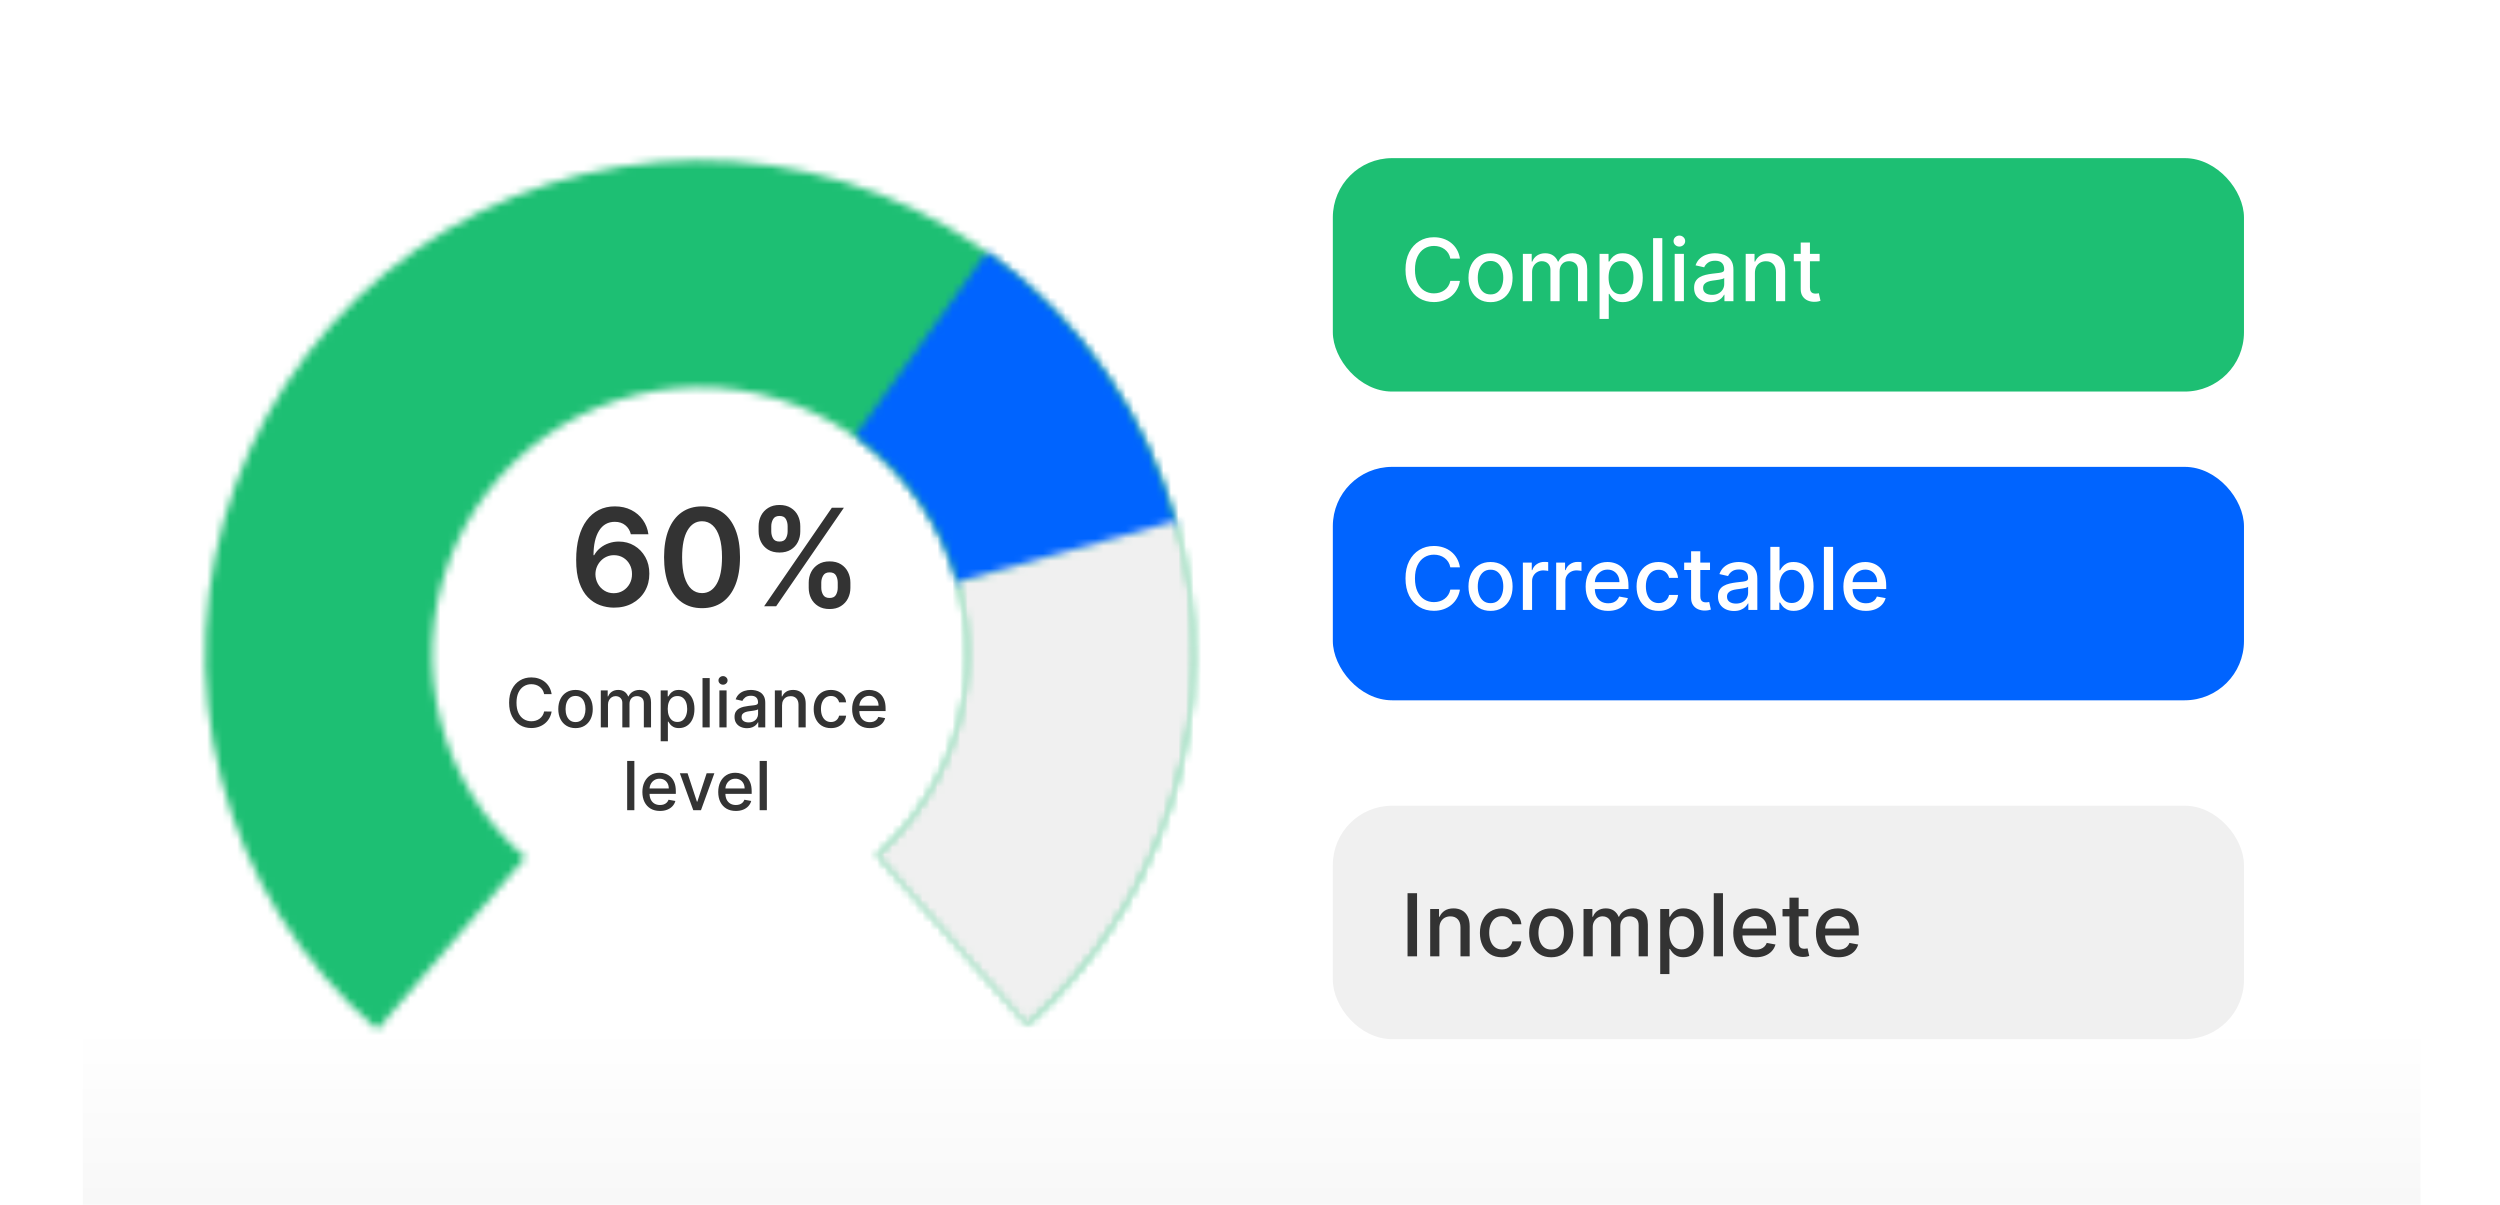 <svg width="332" height="160" viewBox="0 0 332 160" fill="none" xmlns="http://www.w3.org/2000/svg">
<g filter="url(#filter0_d_2005_294)">
<path d="M11 17.873C11 13.525 14.525 10 18.873 10L313.57 10C317.918 10 321.443 13.525 321.443 17.873V160H11L11 17.873Z" fill="url(#paint0_linear_2005_294)"/>
</g>
<rect x="177" y="21" width="121" height="31" rx="7.873" fill="#1DBF73"/>
<rect x="177" y="62" width="121" height="31" rx="7.873" fill="#0064FF"/>
<rect x="177" y="107" width="121" height="31" rx="7.873" fill="#F0F0F0"/>
<path d="M81.514 80.695C80.888 80.691 80.276 80.582 79.68 80.369C79.083 80.152 78.546 79.8 78.069 79.314C77.591 78.824 77.212 78.174 76.931 77.365C76.65 76.551 76.511 75.543 76.515 74.341C76.515 73.221 76.635 72.221 76.873 71.344C77.112 70.466 77.455 69.724 77.903 69.119C78.35 68.51 78.889 68.045 79.52 67.726C80.155 67.406 80.864 67.246 81.648 67.246C82.471 67.246 83.199 67.408 83.834 67.732C84.474 68.056 84.989 68.499 85.381 69.062C85.773 69.62 86.016 70.251 86.11 70.954H83.777C83.657 70.451 83.412 70.05 83.042 69.752C82.675 69.449 82.211 69.298 81.648 69.298C80.741 69.298 80.042 69.692 79.552 70.481C79.066 71.269 78.821 72.351 78.817 73.728H78.906C79.115 73.353 79.385 73.031 79.718 72.763C80.05 72.494 80.425 72.287 80.843 72.142C81.265 71.993 81.71 71.919 82.179 71.919C82.946 71.919 83.634 72.102 84.243 72.469C84.857 72.835 85.343 73.34 85.701 73.983C86.059 74.623 86.236 75.356 86.231 76.182C86.236 77.043 86.04 77.817 85.643 78.503C85.247 79.184 84.695 79.721 83.988 80.113C83.28 80.505 82.456 80.699 81.514 80.695ZM81.501 78.778C81.966 78.778 82.381 78.665 82.748 78.439C83.114 78.213 83.404 77.908 83.617 77.525C83.83 77.141 83.934 76.711 83.93 76.233C83.934 75.765 83.832 75.341 83.623 74.961C83.419 74.582 83.135 74.282 82.773 74.06C82.411 73.839 81.998 73.728 81.533 73.728C81.188 73.728 80.866 73.794 80.568 73.926C80.27 74.058 80.01 74.241 79.788 74.476C79.567 74.706 79.392 74.974 79.264 75.281C79.14 75.584 79.076 75.907 79.072 76.253C79.076 76.709 79.183 77.128 79.392 77.512C79.601 77.895 79.888 78.202 80.255 78.432C80.621 78.662 81.037 78.778 81.501 78.778ZM93.231 80.765C92.178 80.765 91.275 80.499 90.52 79.966C89.77 79.43 89.193 78.656 88.788 77.646C88.388 76.632 88.187 75.411 88.187 73.983C88.192 72.556 88.394 71.341 88.795 70.34C89.199 69.334 89.777 68.567 90.527 68.039C91.281 67.51 92.182 67.246 93.231 67.246C94.279 67.246 95.18 67.51 95.934 68.039C96.689 68.567 97.266 69.334 97.667 70.34C98.072 71.346 98.274 72.56 98.274 73.983C98.274 75.415 98.072 76.638 97.667 77.653C97.266 78.662 96.689 79.434 95.934 79.966C95.184 80.499 94.283 80.765 93.231 80.765ZM93.231 78.765C94.049 78.765 94.694 78.362 95.167 77.557C95.645 76.747 95.883 75.556 95.883 73.983C95.883 72.944 95.775 72.07 95.557 71.363C95.34 70.655 95.033 70.123 94.637 69.765C94.241 69.403 93.772 69.221 93.231 69.221C92.417 69.221 91.773 69.626 91.3 70.436C90.827 71.241 90.589 72.424 90.584 73.983C90.58 75.028 90.684 75.905 90.897 76.617C91.115 77.329 91.422 77.865 91.818 78.228C92.214 78.586 92.685 78.765 93.231 78.765ZM107.397 78.062V77.371C107.397 76.864 107.504 76.397 107.717 75.971C107.934 75.545 108.249 75.202 108.663 74.942C109.076 74.682 109.577 74.552 110.165 74.552C110.77 74.552 111.277 74.682 111.686 74.942C112.095 75.198 112.404 75.539 112.613 75.965C112.826 76.391 112.933 76.86 112.933 77.371V78.062C112.933 78.569 112.826 79.035 112.613 79.461C112.4 79.888 112.087 80.231 111.673 80.49C111.264 80.751 110.761 80.88 110.165 80.88C109.568 80.88 109.063 80.751 108.65 80.49C108.237 80.231 107.923 79.888 107.71 79.461C107.501 79.035 107.397 78.569 107.397 78.062ZM109.065 77.371V78.062C109.065 78.398 109.146 78.707 109.308 78.988C109.47 79.27 109.756 79.41 110.165 79.41C110.578 79.41 110.862 79.272 111.015 78.995C111.173 78.714 111.251 78.403 111.251 78.062V77.371C111.251 77.03 111.177 76.719 111.028 76.438C110.879 76.153 110.591 76.01 110.165 76.01C109.764 76.01 109.481 76.153 109.315 76.438C109.148 76.719 109.065 77.03 109.065 77.371ZM100.743 70.57V69.88C100.743 69.368 100.852 68.9 101.069 68.474C101.286 68.047 101.602 67.707 102.015 67.451C102.428 67.191 102.929 67.061 103.517 67.061C104.118 67.061 104.623 67.191 105.032 67.451C105.445 67.707 105.756 68.047 105.965 68.474C106.174 68.9 106.278 69.368 106.278 69.88V70.57C106.278 71.082 106.172 71.55 105.959 71.976C105.75 72.398 105.439 72.737 105.026 72.993C104.612 73.248 104.109 73.376 103.517 73.376C102.916 73.376 102.409 73.248 101.996 72.993C101.587 72.737 101.276 72.396 101.062 71.97C100.849 71.544 100.743 71.077 100.743 70.57ZM102.424 69.88V70.57C102.424 70.911 102.503 71.222 102.661 71.503C102.822 71.78 103.108 71.919 103.517 71.919C103.926 71.919 104.207 71.78 104.361 71.503C104.518 71.222 104.597 70.911 104.597 70.57V69.88C104.597 69.539 104.523 69.228 104.374 68.947C104.224 68.661 103.939 68.518 103.517 68.518C103.112 68.518 102.829 68.661 102.667 68.947C102.505 69.232 102.424 69.543 102.424 69.88ZM101.472 80.516L110.472 67.425H112.07L103.07 80.516H101.472Z" fill="#333333"/>
<path d="M193.88 34.346H192.604C192.555 34.073 192.463 33.833 192.33 33.626C192.196 33.418 192.032 33.242 191.839 33.098C191.645 32.953 191.428 32.844 191.188 32.77C190.951 32.697 190.698 32.66 190.431 32.66C189.948 32.66 189.516 32.781 189.134 33.024C188.755 33.267 188.455 33.623 188.234 34.092C188.016 34.561 187.907 35.134 187.907 35.81C187.907 36.492 188.016 37.068 188.234 37.537C188.455 38.006 188.756 38.361 189.138 38.601C189.52 38.841 189.95 38.961 190.427 38.961C190.692 38.961 190.943 38.925 191.18 38.854C191.42 38.781 191.637 38.673 191.83 38.531C192.024 38.389 192.188 38.216 192.321 38.011C192.458 37.804 192.552 37.567 192.604 37.3L193.88 37.304C193.812 37.716 193.68 38.095 193.483 38.441C193.29 38.785 193.04 39.082 192.735 39.333C192.432 39.581 192.085 39.774 191.695 39.91C191.305 40.046 190.88 40.115 190.419 40.115C189.693 40.115 189.047 39.943 188.479 39.599C187.912 39.253 187.465 38.758 187.137 38.114C186.813 37.47 186.651 36.702 186.651 35.81C186.651 34.916 186.814 34.148 187.142 33.507C187.469 32.863 187.916 32.369 188.484 32.026C189.051 31.679 189.696 31.506 190.419 31.506C190.863 31.506 191.278 31.57 191.663 31.698C192.05 31.824 192.398 32.009 192.706 32.255C193.014 32.498 193.269 32.795 193.471 33.147C193.673 33.496 193.809 33.895 193.88 34.346ZM197.942 40.127C197.353 40.127 196.839 39.992 196.4 39.722C195.96 39.452 195.619 39.074 195.377 38.588C195.134 38.103 195.013 37.536 195.013 36.886C195.013 36.234 195.134 35.664 195.377 35.176C195.619 34.688 195.96 34.309 196.4 34.039C196.839 33.769 197.353 33.634 197.942 33.634C198.531 33.634 199.045 33.769 199.485 34.039C199.924 34.309 200.265 34.688 200.507 35.176C200.75 35.664 200.872 36.234 200.872 36.886C200.872 37.536 200.75 38.103 200.507 38.588C200.265 39.074 199.924 39.452 199.485 39.722C199.045 39.992 198.531 40.127 197.942 40.127ZM197.946 39.1C198.328 39.1 198.644 38.999 198.895 38.797C199.146 38.595 199.332 38.327 199.452 37.991C199.575 37.656 199.636 37.286 199.636 36.882C199.636 36.481 199.575 36.113 199.452 35.778C199.332 35.439 199.146 35.168 198.895 34.963C198.644 34.759 198.328 34.657 197.946 34.657C197.562 34.657 197.242 34.759 196.989 34.963C196.738 35.168 196.551 35.439 196.428 35.778C196.308 36.113 196.248 36.481 196.248 36.882C196.248 37.286 196.308 37.656 196.428 37.991C196.551 38.327 196.738 38.595 196.989 38.797C197.242 38.999 197.562 39.1 197.946 39.1ZM202.237 40V33.715H203.411V34.738H203.489C203.62 34.392 203.834 34.122 204.131 33.928C204.429 33.732 204.785 33.634 205.199 33.634C205.619 33.634 205.971 33.732 206.255 33.928C206.541 34.125 206.753 34.395 206.889 34.738H206.955C207.105 34.403 207.343 34.136 207.671 33.936C207.998 33.735 208.388 33.634 208.841 33.634C209.411 33.634 209.876 33.812 210.236 34.17C210.599 34.527 210.78 35.066 210.78 35.786V40H209.557V35.9C209.557 35.475 209.441 35.167 209.209 34.976C208.977 34.785 208.7 34.689 208.378 34.689C207.98 34.689 207.671 34.812 207.45 35.057C207.229 35.3 207.118 35.613 207.118 35.994V40H205.899V35.823C205.899 35.482 205.793 35.208 205.58 35C205.367 34.793 205.09 34.689 204.749 34.689C204.517 34.689 204.303 34.751 204.107 34.873C203.913 34.993 203.756 35.161 203.636 35.377C203.519 35.592 203.46 35.842 203.46 36.125V40H202.237ZM212.42 42.357V33.715H213.615V34.734H213.717C213.788 34.603 213.89 34.452 214.024 34.28C214.157 34.108 214.343 33.958 214.58 33.83C214.817 33.699 215.131 33.634 215.521 33.634C216.029 33.634 216.481 33.762 216.88 34.018C217.278 34.275 217.59 34.644 217.816 35.127C218.046 35.61 218.16 36.191 218.16 36.87C218.16 37.549 218.047 38.132 217.821 38.617C217.594 39.1 217.283 39.472 216.888 39.734C216.492 39.993 216.041 40.123 215.533 40.123C215.152 40.123 214.839 40.059 214.596 39.93C214.356 39.802 214.168 39.652 214.032 39.48C213.895 39.309 213.79 39.156 213.717 39.022H213.643V42.357H212.42ZM213.619 36.858C213.619 37.3 213.683 37.687 213.811 38.02C213.939 38.352 214.125 38.613 214.367 38.801C214.61 38.987 214.907 39.079 215.259 39.079C215.625 39.079 215.93 38.983 216.176 38.789C216.421 38.593 216.607 38.327 216.732 37.991C216.86 37.656 216.925 37.278 216.925 36.858C216.925 36.443 216.862 36.071 216.736 35.741C216.614 35.411 216.428 35.15 216.18 34.959C215.934 34.768 215.628 34.673 215.259 34.673C214.905 34.673 214.605 34.764 214.359 34.947C214.116 35.13 213.932 35.385 213.807 35.712C213.681 36.039 213.619 36.421 213.619 36.858ZM220.754 31.621V40H219.531V31.621H220.754ZM222.4 40V33.715H223.623V40H222.4ZM223.018 32.746C222.805 32.746 222.622 32.675 222.47 32.533C222.32 32.389 222.245 32.217 222.245 32.017C222.245 31.816 222.32 31.644 222.47 31.502C222.622 31.357 222.805 31.285 223.018 31.285C223.231 31.285 223.412 31.357 223.562 31.502C223.715 31.644 223.791 31.816 223.791 32.017C223.791 32.217 223.715 32.389 223.562 32.533C223.412 32.675 223.231 32.746 223.018 32.746ZM227.098 40.139C226.7 40.139 226.34 40.066 226.018 39.918C225.696 39.768 225.441 39.551 225.253 39.268C225.067 38.984 224.975 38.636 224.975 38.224C224.975 37.87 225.043 37.578 225.179 37.349C225.316 37.12 225.5 36.938 225.731 36.804C225.963 36.671 226.222 36.57 226.509 36.502C226.795 36.434 227.087 36.382 227.384 36.346C227.761 36.303 228.066 36.267 228.301 36.24C228.536 36.21 228.706 36.162 228.812 36.097C228.919 36.031 228.972 35.925 228.972 35.778V35.749C228.972 35.392 228.871 35.115 228.669 34.918C228.47 34.722 228.173 34.624 227.777 34.624C227.365 34.624 227.041 34.715 226.803 34.898C226.569 35.078 226.407 35.278 226.317 35.499L225.167 35.237C225.303 34.856 225.502 34.547 225.764 34.313C226.029 34.075 226.333 33.904 226.677 33.797C227.02 33.688 227.382 33.634 227.761 33.634C228.012 33.634 228.278 33.664 228.559 33.724C228.842 33.781 229.107 33.887 229.352 34.043C229.601 34.198 229.804 34.421 229.962 34.71C230.12 34.996 230.199 35.368 230.199 35.827V40H229.005V39.141H228.956C228.876 39.299 228.758 39.455 228.6 39.607C228.441 39.76 228.238 39.887 227.99 39.988C227.742 40.089 227.444 40.139 227.098 40.139ZM227.364 39.157C227.702 39.157 227.991 39.09 228.231 38.957C228.474 38.823 228.658 38.648 228.784 38.433C228.912 38.215 228.976 37.981 228.976 37.733V36.923C228.932 36.967 228.848 37.008 228.722 37.046C228.6 37.081 228.459 37.113 228.301 37.14C228.143 37.165 227.989 37.188 227.839 37.21C227.689 37.229 227.563 37.245 227.462 37.259C227.225 37.289 227.008 37.339 226.812 37.41C226.618 37.481 226.462 37.583 226.345 37.717C226.231 37.848 226.173 38.022 226.173 38.241C226.173 38.543 226.285 38.773 226.509 38.928C226.733 39.081 227.018 39.157 227.364 39.157ZM233.052 36.269V40H231.829V33.715H233.003V34.738H233.081C233.225 34.406 233.452 34.138 233.76 33.936C234.071 33.735 234.462 33.634 234.934 33.634C235.363 33.634 235.738 33.724 236.059 33.904C236.381 34.081 236.631 34.346 236.808 34.697C236.985 35.049 237.074 35.484 237.074 36.003V40H235.851V36.15C235.851 35.694 235.732 35.338 235.495 35.082C235.258 34.823 234.932 34.693 234.517 34.693C234.233 34.693 233.981 34.755 233.76 34.877C233.542 35 233.369 35.18 233.24 35.417C233.115 35.652 233.052 35.936 233.052 36.269ZM241.648 33.715V34.697H238.216V33.715H241.648ZM239.136 32.21H240.36V38.155C240.36 38.392 240.395 38.571 240.466 38.691C240.537 38.808 240.628 38.889 240.74 38.932C240.855 38.973 240.979 38.993 241.112 38.993C241.211 38.993 241.297 38.987 241.37 38.973C241.444 38.959 241.501 38.949 241.542 38.94L241.763 39.951C241.692 39.978 241.591 40.005 241.46 40.033C241.329 40.063 241.166 40.079 240.969 40.082C240.647 40.087 240.347 40.03 240.069 39.91C239.791 39.79 239.566 39.605 239.394 39.353C239.222 39.103 239.136 38.788 239.136 38.408V32.21Z" fill="white"/>
<path d="M193.88 75.346H192.604C192.555 75.073 192.463 74.833 192.33 74.626C192.196 74.418 192.032 74.242 191.839 74.098C191.645 73.953 191.428 73.844 191.188 73.77C190.951 73.697 190.698 73.66 190.431 73.66C189.948 73.66 189.516 73.781 189.134 74.024C188.755 74.267 188.455 74.623 188.234 75.092C188.016 75.561 187.907 76.134 187.907 76.81C187.907 77.492 188.016 78.068 188.234 78.537C188.455 79.006 188.756 79.361 189.138 79.601C189.52 79.841 189.95 79.961 190.427 79.961C190.692 79.961 190.943 79.925 191.18 79.854C191.42 79.781 191.637 79.673 191.83 79.531C192.024 79.389 192.188 79.216 192.321 79.011C192.458 78.804 192.552 78.567 192.604 78.3L193.88 78.304C193.812 78.716 193.68 79.095 193.483 79.441C193.29 79.785 193.04 80.082 192.735 80.333C192.432 80.581 192.085 80.774 191.695 80.91C191.305 81.046 190.88 81.115 190.419 81.115C189.693 81.115 189.047 80.943 188.479 80.599C187.912 80.253 187.465 79.757 187.137 79.114C186.813 78.47 186.651 77.702 186.651 76.81C186.651 75.916 186.814 75.148 187.142 74.507C187.469 73.863 187.916 73.369 188.484 73.026C189.051 72.679 189.696 72.506 190.419 72.506C190.863 72.506 191.278 72.57 191.663 72.698C192.05 72.824 192.398 73.009 192.706 73.255C193.014 73.498 193.269 73.795 193.471 74.147C193.673 74.496 193.809 74.895 193.88 75.346ZM197.942 81.127C197.353 81.127 196.839 80.992 196.4 80.722C195.96 80.452 195.619 80.074 195.377 79.588C195.134 79.103 195.013 78.536 195.013 77.886C195.013 77.234 195.134 76.664 195.377 76.176C195.619 75.688 195.96 75.309 196.4 75.039C196.839 74.769 197.353 74.634 197.942 74.634C198.531 74.634 199.045 74.769 199.485 75.039C199.924 75.309 200.265 75.688 200.507 76.176C200.75 76.664 200.872 77.234 200.872 77.886C200.872 78.536 200.75 79.103 200.507 79.588C200.265 80.074 199.924 80.452 199.485 80.722C199.045 80.992 198.531 81.127 197.942 81.127ZM197.946 80.1C198.328 80.1 198.644 79.999 198.895 79.797C199.146 79.595 199.332 79.327 199.452 78.991C199.575 78.656 199.636 78.286 199.636 77.882C199.636 77.481 199.575 77.113 199.452 76.778C199.332 76.439 199.146 76.168 198.895 75.963C198.644 75.759 198.328 75.656 197.946 75.656C197.562 75.656 197.242 75.759 196.989 75.963C196.738 76.168 196.551 76.439 196.428 76.778C196.308 77.113 196.248 77.481 196.248 77.882C196.248 78.286 196.308 78.656 196.428 78.991C196.551 79.327 196.738 79.595 196.989 79.797C197.242 79.999 197.562 80.1 197.946 80.1ZM202.237 81V74.716H203.42V75.714H203.485C203.6 75.376 203.801 75.11 204.091 74.916C204.382 74.72 204.712 74.621 205.081 74.621C205.157 74.621 205.247 74.624 205.351 74.629C205.457 74.635 205.54 74.642 205.6 74.65V75.82C205.551 75.806 205.464 75.791 205.338 75.775C205.213 75.756 205.088 75.746 204.962 75.746C204.673 75.746 204.415 75.808 204.189 75.931C203.965 76.051 203.788 76.218 203.657 76.434C203.526 76.647 203.46 76.889 203.46 77.162V81H202.237ZM206.659 81V74.716H207.841V75.714H207.907C208.021 75.376 208.223 75.11 208.512 74.916C208.804 74.72 209.134 74.621 209.503 74.621C209.579 74.621 209.669 74.624 209.773 74.629C209.879 74.635 209.962 74.642 210.022 74.65V75.82C209.973 75.806 209.886 75.791 209.76 75.775C209.635 75.756 209.509 75.746 209.384 75.746C209.095 75.746 208.837 75.808 208.611 75.931C208.387 76.051 208.21 76.218 208.079 76.434C207.948 76.647 207.882 76.889 207.882 77.162V81H206.659ZM213.564 81.127C212.945 81.127 212.412 80.995 211.965 80.73C211.52 80.463 211.176 80.088 210.934 79.605C210.694 79.119 210.574 78.551 210.574 77.899C210.574 77.255 210.694 76.688 210.934 76.197C211.176 75.706 211.515 75.322 211.948 75.047C212.385 74.771 212.895 74.634 213.478 74.634C213.833 74.634 214.177 74.692 214.51 74.81C214.842 74.927 215.141 75.111 215.406 75.362C215.67 75.613 215.879 75.939 216.032 76.34C216.184 76.738 216.261 77.222 216.261 77.792V78.226H211.265V77.309H215.062C215.062 76.988 214.996 76.703 214.865 76.454C214.735 76.203 214.55 76.006 214.313 75.861C214.079 75.716 213.803 75.644 213.487 75.644C213.143 75.644 212.843 75.729 212.587 75.898C212.333 76.064 212.136 76.282 211.997 76.552C211.861 76.82 211.793 77.11 211.793 77.424V78.14C211.793 78.56 211.866 78.917 212.014 79.212C212.164 79.507 212.372 79.732 212.64 79.887C212.907 80.04 213.219 80.116 213.577 80.116C213.809 80.116 214.02 80.084 214.211 80.018C214.402 79.95 214.567 79.849 214.706 79.715C214.845 79.582 214.951 79.417 215.025 79.22L216.183 79.429C216.09 79.77 215.924 80.069 215.684 80.325C215.446 80.579 215.148 80.776 214.788 80.918C214.43 81.057 214.023 81.127 213.564 81.127ZM220.265 81.127C219.657 81.127 219.133 80.989 218.694 80.714C218.258 80.435 217.922 80.052 217.688 79.564C217.453 79.076 217.336 78.516 217.336 77.886C217.336 77.248 217.456 76.685 217.696 76.197C217.936 75.706 218.274 75.322 218.71 75.047C219.147 74.771 219.661 74.634 220.253 74.634C220.73 74.634 221.156 74.722 221.53 74.9C221.903 75.074 222.205 75.32 222.434 75.636C222.666 75.953 222.803 76.322 222.847 76.745H221.656C221.591 76.45 221.441 76.197 221.206 75.984C220.974 75.771 220.663 75.665 220.273 75.665C219.932 75.665 219.634 75.755 219.377 75.935C219.124 76.112 218.926 76.366 218.784 76.696C218.642 77.023 218.571 77.41 218.571 77.858C218.571 78.316 218.641 78.712 218.78 79.044C218.919 79.377 219.116 79.635 219.369 79.818C219.626 80 219.927 80.092 220.273 80.092C220.505 80.092 220.715 80.049 220.904 79.965C221.094 79.878 221.254 79.754 221.382 79.593C221.513 79.432 221.605 79.238 221.656 79.011H222.847C222.803 79.418 222.671 79.781 222.45 80.1C222.229 80.419 221.933 80.67 221.562 80.853C221.194 81.035 220.762 81.127 220.265 81.127ZM227.089 74.716V75.697H223.656V74.716H227.089ZM224.577 73.21H225.8V79.155C225.8 79.392 225.835 79.571 225.906 79.691C225.977 79.808 226.069 79.888 226.181 79.932C226.295 79.973 226.419 79.993 226.553 79.993C226.651 79.993 226.737 79.987 226.811 79.973C226.884 79.959 226.942 79.948 226.982 79.94L227.203 80.951C227.132 80.978 227.032 81.005 226.901 81.033C226.77 81.063 226.606 81.079 226.41 81.082C226.088 81.087 225.788 81.03 225.51 80.91C225.231 80.79 225.006 80.605 224.834 80.353C224.663 80.103 224.577 79.788 224.577 79.408V73.21ZM230.271 81.139C229.873 81.139 229.513 81.066 229.191 80.918C228.869 80.768 228.614 80.551 228.426 80.268C228.24 79.984 228.148 79.636 228.148 79.224C228.148 78.87 228.216 78.578 228.352 78.349C228.488 78.12 228.673 77.938 228.904 77.805C229.136 77.671 229.395 77.57 229.682 77.502C229.968 77.434 230.26 77.382 230.557 77.346C230.934 77.303 231.239 77.267 231.474 77.24C231.708 77.21 231.879 77.162 231.985 77.097C232.092 77.031 232.145 76.925 232.145 76.778V76.749C232.145 76.392 232.044 76.115 231.842 75.918C231.643 75.722 231.346 75.624 230.95 75.624C230.538 75.624 230.214 75.715 229.976 75.898C229.742 76.078 229.58 76.278 229.49 76.499L228.34 76.237C228.476 75.856 228.675 75.547 228.937 75.313C229.202 75.076 229.506 74.904 229.85 74.797C230.193 74.688 230.555 74.634 230.934 74.634C231.185 74.634 231.451 74.664 231.732 74.724C232.015 74.781 232.28 74.887 232.525 75.043C232.774 75.198 232.977 75.421 233.135 75.71C233.293 75.996 233.372 76.368 233.372 76.827V81H232.178V80.141H232.129C232.049 80.299 231.931 80.454 231.773 80.607C231.614 80.76 231.411 80.887 231.163 80.988C230.915 81.089 230.617 81.139 230.271 81.139ZM230.537 80.157C230.875 80.157 231.164 80.09 231.404 79.957C231.647 79.823 231.831 79.648 231.957 79.433C232.085 79.215 232.149 78.981 232.149 78.733V77.923C232.105 77.967 232.021 78.008 231.895 78.046C231.773 78.081 231.632 78.113 231.474 78.14C231.316 78.165 231.162 78.188 231.012 78.21C230.862 78.229 230.736 78.245 230.635 78.259C230.398 78.289 230.181 78.339 229.985 78.41C229.791 78.481 229.635 78.583 229.518 78.717C229.404 78.848 229.346 79.022 229.346 79.241C229.346 79.543 229.458 79.773 229.682 79.928C229.905 80.081 230.191 80.157 230.537 80.157ZM235.1 81V72.621H236.323V75.734H236.397C236.468 75.603 236.57 75.452 236.704 75.28C236.838 75.108 237.023 74.958 237.26 74.83C237.498 74.699 237.811 74.634 238.201 74.634C238.709 74.634 239.161 74.762 239.56 75.018C239.958 75.275 240.27 75.644 240.497 76.127C240.726 76.61 240.84 77.191 240.84 77.87C240.84 78.549 240.727 79.132 240.501 79.617C240.274 80.1 239.963 80.472 239.568 80.734C239.172 80.993 238.721 81.123 238.214 81.123C237.832 81.123 237.519 81.059 237.277 80.93C237.037 80.802 236.848 80.652 236.712 80.48C236.576 80.308 236.471 80.156 236.397 80.022H236.295V81H235.1ZM236.299 77.858C236.299 78.3 236.363 78.687 236.491 79.02C236.619 79.353 236.805 79.613 237.048 79.801C237.29 79.987 237.588 80.079 237.939 80.079C238.305 80.079 238.61 79.983 238.856 79.789C239.101 79.593 239.287 79.327 239.412 78.991C239.541 78.656 239.605 78.278 239.605 77.858C239.605 77.443 239.542 77.071 239.417 76.741C239.294 76.411 239.108 76.15 238.86 75.959C238.615 75.768 238.308 75.673 237.939 75.673C237.585 75.673 237.285 75.764 237.039 75.947C236.797 76.13 236.612 76.385 236.487 76.712C236.362 77.039 236.299 77.421 236.299 77.858ZM243.437 72.621V81H242.214V72.621H243.437ZM247.792 81.127C247.173 81.127 246.639 80.995 246.192 80.73C245.747 80.463 245.404 80.088 245.161 79.605C244.921 79.119 244.801 78.551 244.801 77.899C244.801 77.255 244.921 76.688 245.161 76.197C245.404 75.706 245.742 75.322 246.176 75.047C246.612 74.771 247.122 74.634 247.706 74.634C248.06 74.634 248.404 74.692 248.737 74.81C249.07 74.927 249.368 75.111 249.633 75.362C249.898 75.613 250.106 75.939 250.259 76.34C250.412 76.738 250.488 77.222 250.488 77.792V78.226H245.492V77.309H249.289C249.289 76.988 249.224 76.703 249.093 76.454C248.962 76.203 248.778 76.006 248.541 75.861C248.306 75.716 248.03 75.644 247.714 75.644C247.37 75.644 247.07 75.729 246.814 75.898C246.56 76.064 246.364 76.282 246.225 76.552C246.088 76.82 246.02 77.11 246.02 77.424V78.14C246.02 78.56 246.094 78.917 246.241 79.212C246.391 79.507 246.6 79.732 246.867 79.887C247.134 80.04 247.447 80.116 247.804 80.116C248.036 80.116 248.247 80.084 248.438 80.018C248.629 79.95 248.794 79.849 248.933 79.715C249.072 79.582 249.179 79.417 249.252 79.22L250.41 79.429C250.318 79.77 250.151 80.069 249.911 80.325C249.674 80.579 249.375 80.776 249.015 80.918C248.658 81.057 248.25 81.127 247.792 81.127Z" fill="white"/>
<path d="M188.185 118.621V127H186.921V118.621H188.185ZM191.151 123.269V127H189.928V120.715H191.102V121.738H191.18C191.324 121.406 191.551 121.138 191.859 120.936C192.17 120.735 192.561 120.634 193.033 120.634C193.462 120.634 193.837 120.724 194.158 120.904C194.48 121.081 194.73 121.346 194.907 121.697C195.084 122.049 195.173 122.484 195.173 123.003V127H193.95V123.15C193.95 122.694 193.831 122.338 193.594 122.082C193.357 121.823 193.031 121.693 192.616 121.693C192.332 121.693 192.08 121.755 191.859 121.877C191.641 122 191.468 122.18 191.339 122.418C191.214 122.652 191.151 122.936 191.151 123.269ZM199.461 127.127C198.853 127.127 198.329 126.989 197.89 126.714C197.453 126.435 197.118 126.052 196.883 125.564C196.649 125.076 196.532 124.516 196.532 123.886C196.532 123.248 196.652 122.685 196.892 122.197C197.132 121.706 197.47 121.322 197.906 121.047C198.343 120.771 198.857 120.634 199.449 120.634C199.926 120.634 200.352 120.722 200.725 120.9C201.099 121.074 201.4 121.32 201.63 121.636C201.861 121.952 201.999 122.322 202.043 122.745H200.852C200.787 122.45 200.637 122.197 200.402 121.984C200.17 121.771 199.859 121.665 199.469 121.665C199.128 121.665 198.83 121.755 198.573 121.935C198.319 122.112 198.122 122.366 197.98 122.696C197.838 123.023 197.767 123.41 197.767 123.858C197.767 124.316 197.837 124.711 197.976 125.044C198.115 125.377 198.311 125.635 198.565 125.818C198.821 126 199.123 126.092 199.469 126.092C199.701 126.092 199.911 126.049 200.099 125.965C200.29 125.878 200.45 125.753 200.578 125.593C200.709 125.432 200.8 125.238 200.852 125.012H202.043C201.999 125.418 201.867 125.781 201.646 126.1C201.425 126.419 201.129 126.67 200.758 126.853C200.39 127.035 199.957 127.127 199.461 127.127ZM205.998 127.127C205.409 127.127 204.895 126.992 204.456 126.722C204.017 126.452 203.676 126.074 203.433 125.588C203.19 125.103 203.069 124.536 203.069 123.886C203.069 123.234 203.19 122.664 203.433 122.176C203.676 121.688 204.017 121.309 204.456 121.039C204.895 120.769 205.409 120.634 205.998 120.634C206.587 120.634 207.102 120.769 207.541 121.039C207.98 121.309 208.321 121.688 208.564 122.176C208.806 122.664 208.928 123.234 208.928 123.886C208.928 124.536 208.806 125.103 208.564 125.588C208.321 126.074 207.98 126.452 207.541 126.722C207.102 126.992 206.587 127.127 205.998 127.127ZM206.002 126.1C206.384 126.1 206.701 125.999 206.952 125.797C207.202 125.595 207.388 125.327 207.508 124.991C207.631 124.656 207.692 124.286 207.692 123.882C207.692 123.481 207.631 123.113 207.508 122.778C207.388 122.439 207.202 122.168 206.952 121.963C206.701 121.759 206.384 121.657 206.002 121.657C205.618 121.657 205.299 121.759 205.045 121.963C204.794 122.168 204.607 122.439 204.484 122.778C204.364 123.113 204.304 123.481 204.304 123.882C204.304 124.286 204.364 124.656 204.484 124.991C204.607 125.327 204.794 125.595 205.045 125.797C205.299 125.999 205.618 126.1 206.002 126.1ZM210.293 127V120.715H211.468V121.738H211.545C211.676 121.392 211.89 121.122 212.188 120.928C212.485 120.732 212.841 120.634 213.255 120.634C213.676 120.634 214.027 120.732 214.311 120.928C214.598 121.125 214.809 121.395 214.945 121.738H215.011C215.161 121.403 215.399 121.136 215.727 120.936C216.054 120.735 216.444 120.634 216.897 120.634C217.467 120.634 217.932 120.812 218.292 121.17C218.655 121.527 218.836 122.066 218.836 122.786V127H217.613V122.9C217.613 122.475 217.497 122.167 217.265 121.976C217.033 121.785 216.756 121.689 216.435 121.689C216.036 121.689 215.727 121.812 215.506 122.057C215.285 122.3 215.174 122.613 215.174 122.994V127H213.955V122.823C213.955 122.482 213.849 122.207 213.636 122C213.423 121.793 213.146 121.689 212.805 121.689C212.574 121.689 212.359 121.751 212.163 121.873C211.969 121.993 211.813 122.161 211.693 122.377C211.575 122.592 211.517 122.842 211.517 123.125V127H210.293ZM220.476 129.357V120.715H221.671V121.734H221.773C221.844 121.603 221.946 121.452 222.08 121.28C222.213 121.108 222.399 120.958 222.636 120.83C222.874 120.699 223.187 120.634 223.577 120.634C224.085 120.634 224.537 120.762 224.936 121.018C225.334 121.275 225.646 121.644 225.873 122.127C226.102 122.61 226.216 123.191 226.216 123.87C226.216 124.549 226.103 125.132 225.877 125.617C225.65 126.1 225.339 126.472 224.944 126.734C224.548 126.993 224.097 127.123 223.59 127.123C223.208 127.123 222.895 127.059 222.653 126.93C222.413 126.802 222.224 126.652 222.088 126.48C221.952 126.309 221.847 126.156 221.773 126.022H221.699V129.357H220.476ZM221.675 123.858C221.675 124.3 221.739 124.687 221.867 125.02C221.995 125.352 222.181 125.613 222.424 125.801C222.666 125.987 222.964 126.079 223.315 126.079C223.681 126.079 223.986 125.983 224.232 125.789C224.477 125.593 224.663 125.327 224.788 124.991C224.917 124.656 224.981 124.278 224.981 123.858C224.981 123.443 224.918 123.071 224.792 122.741C224.67 122.411 224.484 122.15 224.236 121.959C223.991 121.768 223.684 121.673 223.315 121.673C222.961 121.673 222.661 121.764 222.415 121.947C222.173 122.13 221.988 122.385 221.863 122.712C221.737 123.039 221.675 123.421 221.675 123.858ZM228.81 118.621V127H227.587V118.621H228.81ZM233.165 127.127C232.546 127.127 232.012 126.995 231.565 126.73C231.12 126.463 230.777 126.088 230.534 125.605C230.294 125.119 230.174 124.551 230.174 123.899C230.174 123.255 230.294 122.688 230.534 122.197C230.777 121.706 231.115 121.322 231.549 121.047C231.985 120.771 232.495 120.634 233.079 120.634C233.433 120.634 233.777 120.692 234.11 120.81C234.443 120.927 234.741 121.111 235.006 121.362C235.27 121.613 235.479 121.939 235.632 122.34C235.785 122.738 235.861 123.222 235.861 123.792V124.226H230.865V123.309H234.662C234.662 122.988 234.597 122.703 234.466 122.454C234.335 122.203 234.151 122.006 233.913 121.861C233.679 121.717 233.403 121.644 233.087 121.644C232.743 121.644 232.443 121.729 232.187 121.898C231.933 122.064 231.737 122.283 231.598 122.553C231.461 122.82 231.393 123.11 231.393 123.424V124.14C231.393 124.56 231.467 124.917 231.614 125.212C231.764 125.507 231.973 125.732 232.24 125.887C232.507 126.04 232.82 126.116 233.177 126.116C233.409 126.116 233.62 126.084 233.811 126.018C234.002 125.95 234.167 125.849 234.306 125.715C234.445 125.582 234.552 125.417 234.625 125.22L235.783 125.429C235.691 125.77 235.524 126.069 235.284 126.325C235.047 126.579 234.748 126.776 234.388 126.918C234.031 127.057 233.623 127.127 233.165 127.127ZM240.152 120.715V121.697H236.719V120.715H240.152ZM237.64 119.21H238.863V125.155C238.863 125.392 238.899 125.571 238.97 125.691C239.04 125.808 239.132 125.888 239.244 125.932C239.358 125.973 239.482 125.993 239.616 125.993C239.714 125.993 239.8 125.987 239.874 125.973C239.947 125.959 240.005 125.948 240.046 125.94L240.267 126.951C240.196 126.978 240.095 127.005 239.964 127.033C239.833 127.063 239.669 127.079 239.473 127.082C239.151 127.087 238.851 127.03 238.573 126.91C238.294 126.79 238.069 126.604 237.898 126.354C237.726 126.103 237.64 125.788 237.64 125.408V119.21ZM244.146 127.127C243.527 127.127 242.994 126.995 242.546 126.73C242.102 126.463 241.758 126.088 241.515 125.605C241.275 125.119 241.155 124.551 241.155 123.899C241.155 123.255 241.275 122.688 241.515 122.197C241.758 121.706 242.096 121.322 242.53 121.047C242.967 120.771 243.477 120.634 244.06 120.634C244.415 120.634 244.759 120.692 245.091 120.81C245.424 120.927 245.723 121.111 245.987 121.362C246.252 121.613 246.461 121.939 246.613 122.34C246.766 122.738 246.843 123.222 246.843 123.792V124.226H241.847V123.309H245.644C245.644 122.988 245.578 122.703 245.447 122.454C245.316 122.203 245.132 122.006 244.895 121.861C244.66 121.717 244.385 121.644 244.069 121.644C243.725 121.644 243.425 121.729 243.168 121.898C242.915 122.064 242.718 122.283 242.579 122.553C242.443 122.82 242.375 123.11 242.375 123.424V124.14C242.375 124.56 242.448 124.917 242.596 125.212C242.746 125.507 242.954 125.732 243.222 125.887C243.489 126.04 243.801 126.116 244.159 126.116C244.39 126.116 244.602 126.084 244.793 126.018C244.984 125.95 245.149 125.849 245.288 125.715C245.427 125.582 245.533 125.417 245.607 125.22L246.765 125.429C246.672 125.77 246.506 126.069 246.266 126.325C246.028 126.579 245.73 126.776 245.37 126.918C245.012 127.057 244.605 127.127 244.146 127.127Z" fill="#333333"/>
<path d="M73.257 92.178H72.26C72.221 91.965 72.15 91.778 72.046 91.616C71.941 91.454 71.813 91.316 71.662 91.203C71.511 91.09 71.341 91.005 71.154 90.948C70.969 90.89 70.772 90.861 70.563 90.861C70.186 90.861 69.848 90.956 69.549 91.146C69.253 91.335 69.019 91.613 68.846 91.98C68.676 92.346 68.591 92.794 68.591 93.322C68.591 93.855 68.676 94.305 68.846 94.671C69.019 95.037 69.254 95.314 69.553 95.502C69.851 95.689 70.187 95.783 70.559 95.783C70.766 95.783 70.962 95.755 71.147 95.7C71.335 95.643 71.504 95.558 71.656 95.448C71.807 95.337 71.935 95.201 72.039 95.042C72.146 94.88 72.219 94.694 72.26 94.486L73.257 94.489C73.204 94.811 73.1 95.107 72.947 95.377C72.796 95.646 72.601 95.878 72.362 96.074C72.126 96.268 71.855 96.418 71.55 96.525C71.246 96.631 70.913 96.684 70.553 96.684C69.986 96.684 69.481 96.55 69.038 96.282C68.595 96.011 68.246 95.624 67.99 95.122C67.736 94.619 67.609 94.019 67.609 93.322C67.609 92.623 67.737 92.024 67.993 91.523C68.249 91.02 68.598 90.634 69.041 90.366C69.484 90.095 69.989 89.96 70.553 89.96C70.9 89.96 71.224 90.01 71.525 90.11C71.827 90.208 72.099 90.353 72.34 90.545C72.58 90.734 72.78 90.967 72.937 91.242C73.095 91.514 73.201 91.826 73.257 92.178ZM76.43 96.694C75.969 96.694 75.568 96.589 75.225 96.378C74.882 96.167 74.615 95.872 74.426 95.492C74.236 95.113 74.141 94.67 74.141 94.163C74.141 93.654 74.236 93.208 74.426 92.827C74.615 92.445 74.882 92.149 75.225 91.938C75.568 91.727 75.969 91.622 76.43 91.622C76.89 91.622 77.292 91.727 77.635 91.938C77.978 92.149 78.244 92.445 78.434 92.827C78.623 93.208 78.718 93.654 78.718 94.163C78.718 94.67 78.623 95.113 78.434 95.492C78.244 95.872 77.978 96.167 77.635 96.378C77.292 96.589 76.89 96.694 76.43 96.694ZM76.433 95.892C76.731 95.892 76.978 95.813 77.174 95.655C77.371 95.498 77.515 95.288 77.609 95.026C77.705 94.764 77.753 94.475 77.753 94.16C77.753 93.846 77.705 93.559 77.609 93.297C77.515 93.032 77.371 92.82 77.174 92.661C76.978 92.501 76.731 92.421 76.433 92.421C76.132 92.421 75.883 92.501 75.685 92.661C75.489 92.82 75.343 93.032 75.247 93.297C75.153 93.559 75.107 93.846 75.107 94.16C75.107 94.475 75.153 94.764 75.247 95.026C75.343 95.288 75.489 95.498 75.685 95.655C75.883 95.813 76.132 95.892 76.433 95.892ZM79.785 96.595V91.686H80.702V92.485H80.763C80.865 92.214 81.032 92.003 81.265 91.852C81.497 91.699 81.775 91.622 82.099 91.622C82.427 91.622 82.702 91.699 82.923 91.852C83.147 92.005 83.312 92.216 83.419 92.485H83.47C83.587 92.223 83.773 92.014 84.029 91.859C84.285 91.701 84.59 91.622 84.943 91.622C85.388 91.622 85.752 91.761 86.033 92.041C86.316 92.32 86.458 92.741 86.458 93.303V96.595H85.502V93.393C85.502 93.06 85.412 92.819 85.231 92.67C85.05 92.521 84.833 92.447 84.582 92.447C84.271 92.447 84.029 92.542 83.856 92.734C83.684 92.924 83.598 93.168 83.598 93.466V96.595H82.645V93.332C82.645 93.066 82.562 92.851 82.396 92.689C82.23 92.528 82.013 92.447 81.747 92.447C81.566 92.447 81.399 92.495 81.245 92.59C81.094 92.684 80.972 92.815 80.878 92.984C80.786 93.152 80.74 93.347 80.74 93.568V96.595H79.785ZM87.739 98.436V91.686H88.672V92.482H88.752C88.807 92.379 88.887 92.261 88.992 92.127C89.096 91.993 89.241 91.876 89.426 91.775C89.612 91.673 89.857 91.622 90.162 91.622C90.558 91.622 90.912 91.722 91.223 91.922C91.534 92.123 91.778 92.411 91.954 92.788C92.133 93.166 92.223 93.62 92.223 94.15C92.223 94.681 92.135 95.135 91.958 95.515C91.781 95.892 91.538 96.183 91.229 96.387C90.92 96.59 90.567 96.691 90.171 96.691C89.873 96.691 89.629 96.641 89.439 96.541C89.252 96.441 89.105 96.323 88.998 96.189C88.892 96.055 88.81 95.936 88.752 95.831H88.695V98.436H87.739ZM88.675 94.14C88.675 94.486 88.725 94.788 88.826 95.048C88.926 95.308 89.071 95.511 89.26 95.659C89.45 95.803 89.682 95.876 89.957 95.876C90.242 95.876 90.481 95.8 90.673 95.649C90.865 95.496 91.01 95.288 91.108 95.026C91.208 94.764 91.258 94.469 91.258 94.14C91.258 93.817 91.209 93.526 91.111 93.268C91.015 93.01 90.87 92.807 90.676 92.657C90.484 92.508 90.245 92.434 89.957 92.434C89.68 92.434 89.446 92.505 89.254 92.648C89.064 92.791 88.92 92.99 88.822 93.246C88.724 93.501 88.675 93.799 88.675 94.14ZM94.249 90.049V96.595H93.294V90.049H94.249ZM95.535 96.595V91.686H96.49V96.595H95.535ZM96.017 90.928C95.851 90.928 95.708 90.873 95.589 90.762C95.472 90.649 95.413 90.515 95.413 90.359C95.413 90.202 95.472 90.068 95.589 89.957C95.708 89.844 95.851 89.787 96.017 89.787C96.184 89.787 96.325 89.844 96.442 89.957C96.562 90.068 96.621 90.202 96.621 90.359C96.621 90.515 96.562 90.649 96.442 90.762C96.325 90.873 96.184 90.928 96.017 90.928ZM99.205 96.704C98.894 96.704 98.612 96.646 98.361 96.531C98.109 96.414 97.91 96.245 97.763 96.023C97.618 95.801 97.546 95.53 97.546 95.208C97.546 94.931 97.599 94.703 97.706 94.524C97.812 94.345 97.956 94.203 98.137 94.099C98.318 93.995 98.521 93.916 98.744 93.862C98.968 93.809 99.196 93.769 99.428 93.741C99.722 93.707 99.961 93.679 100.144 93.658C100.327 93.634 100.461 93.597 100.544 93.546C100.627 93.495 100.668 93.412 100.668 93.297V93.274C100.668 92.995 100.59 92.779 100.432 92.626C100.276 92.472 100.044 92.395 99.735 92.395C99.413 92.395 99.16 92.467 98.975 92.609C98.791 92.75 98.665 92.907 98.594 93.079L97.696 92.875C97.803 92.576 97.958 92.336 98.163 92.153C98.369 91.967 98.607 91.833 98.875 91.75C99.144 91.665 99.426 91.622 99.722 91.622C99.918 91.622 100.126 91.645 100.346 91.692C100.567 91.737 100.774 91.82 100.966 91.942C101.16 92.063 101.318 92.237 101.442 92.463C101.565 92.686 101.627 92.977 101.627 93.335V96.595H100.694V95.924H100.656C100.594 96.047 100.501 96.169 100.378 96.288C100.254 96.407 100.095 96.507 99.901 96.585C99.707 96.664 99.475 96.704 99.205 96.704ZM99.412 95.937C99.677 95.937 99.902 95.884 100.09 95.78C100.28 95.676 100.423 95.539 100.521 95.371C100.622 95.2 100.672 95.018 100.672 94.824V94.192C100.638 94.226 100.571 94.258 100.473 94.287C100.378 94.315 100.268 94.34 100.144 94.361C100.021 94.38 99.9 94.398 99.783 94.415C99.666 94.43 99.568 94.443 99.489 94.454C99.304 94.477 99.134 94.516 98.981 94.572C98.83 94.627 98.708 94.707 98.617 94.812C98.527 94.914 98.482 95.05 98.482 95.221C98.482 95.457 98.57 95.636 98.744 95.758C98.919 95.877 99.142 95.937 99.412 95.937ZM103.856 93.68V96.595H102.9V91.686H103.817V92.485H103.878C103.991 92.225 104.168 92.016 104.409 91.859C104.651 91.701 104.957 91.622 105.326 91.622C105.66 91.622 105.953 91.692 106.205 91.833C106.456 91.971 106.651 92.178 106.79 92.453C106.928 92.728 106.997 93.068 106.997 93.472V96.595H106.042V93.588C106.042 93.232 105.949 92.954 105.764 92.753C105.578 92.551 105.324 92.45 105 92.45C104.778 92.45 104.581 92.498 104.409 92.594C104.238 92.689 104.103 92.83 104.003 93.015C103.905 93.199 103.856 93.42 103.856 93.68ZM110.347 96.694C109.872 96.694 109.463 96.586 109.119 96.371C108.779 96.154 108.517 95.855 108.333 95.473C108.15 95.092 108.058 94.655 108.058 94.163C108.058 93.664 108.152 93.224 108.34 92.843C108.527 92.459 108.791 92.16 109.132 91.945C109.473 91.73 109.875 91.622 110.337 91.622C110.71 91.622 111.042 91.691 111.334 91.83C111.626 91.966 111.862 92.158 112.041 92.405C112.222 92.652 112.329 92.941 112.363 93.271H111.433C111.382 93.041 111.265 92.843 111.082 92.677C110.901 92.51 110.658 92.427 110.353 92.427C110.087 92.427 109.854 92.498 109.653 92.638C109.455 92.777 109.301 92.975 109.19 93.233C109.079 93.488 109.024 93.791 109.024 94.14C109.024 94.498 109.078 94.807 109.187 95.067C109.295 95.327 109.449 95.529 109.647 95.671C109.847 95.814 110.083 95.885 110.353 95.885C110.534 95.885 110.698 95.852 110.845 95.786C110.994 95.718 111.119 95.621 111.219 95.496C111.322 95.37 111.393 95.219 111.433 95.042H112.363C112.329 95.359 112.226 95.643 112.053 95.892C111.881 96.141 111.65 96.337 111.36 96.48C111.072 96.623 110.735 96.694 110.347 96.694ZM115.501 96.694C115.017 96.694 114.601 96.591 114.252 96.384C113.904 96.175 113.636 95.882 113.446 95.505C113.259 95.126 113.165 94.682 113.165 94.172C113.165 93.669 113.259 93.226 113.446 92.843C113.636 92.459 113.9 92.16 114.239 91.945C114.58 91.73 114.978 91.622 115.434 91.622C115.711 91.622 115.979 91.668 116.239 91.759C116.499 91.851 116.733 91.995 116.939 92.191C117.146 92.387 117.309 92.641 117.428 92.955C117.548 93.266 117.607 93.644 117.607 94.089V94.428H113.705V93.712H116.671C116.671 93.461 116.62 93.238 116.517 93.044C116.415 92.848 116.271 92.694 116.086 92.581C115.903 92.468 115.688 92.411 115.44 92.411C115.172 92.411 114.938 92.477 114.737 92.609C114.539 92.74 114.386 92.91 114.277 93.121C114.171 93.33 114.117 93.557 114.117 93.802V94.361C114.117 94.689 114.175 94.968 114.29 95.198C114.407 95.428 114.57 95.604 114.779 95.726C114.988 95.845 115.232 95.905 115.511 95.905C115.692 95.905 115.857 95.879 116.006 95.828C116.155 95.775 116.284 95.696 116.393 95.591C116.502 95.487 116.585 95.358 116.642 95.205L117.547 95.368C117.474 95.634 117.344 95.867 117.157 96.068C116.971 96.266 116.738 96.42 116.457 96.531C116.178 96.64 115.859 96.694 115.501 96.694ZM84.243 101.05V107.595H83.287V101.05H84.243ZM87.644 107.694C87.161 107.694 86.744 107.591 86.395 107.384C86.047 107.175 85.779 106.882 85.589 106.505C85.402 106.126 85.308 105.682 85.308 105.172C85.308 104.67 85.402 104.226 85.589 103.843C85.779 103.459 86.043 103.16 86.382 102.945C86.723 102.73 87.121 102.622 87.577 102.622C87.854 102.622 88.123 102.668 88.382 102.759C88.642 102.851 88.876 102.995 89.082 103.191C89.289 103.387 89.452 103.641 89.571 103.955C89.691 104.266 89.75 104.644 89.75 105.089V105.428H85.848V104.712H88.814C88.814 104.461 88.763 104.238 88.661 104.044C88.558 103.848 88.415 103.694 88.229 103.581C88.046 103.468 87.831 103.411 87.584 103.411C87.315 103.411 87.081 103.477 86.88 103.61C86.682 103.74 86.529 103.91 86.42 104.121C86.314 104.33 86.26 104.557 86.26 104.802V105.361C86.26 105.689 86.318 105.968 86.433 106.198C86.55 106.428 86.713 106.604 86.922 106.726C87.131 106.845 87.375 106.905 87.654 106.905C87.835 106.905 88 106.879 88.149 106.828C88.298 106.775 88.427 106.696 88.536 106.591C88.645 106.487 88.728 106.358 88.785 106.205L89.69 106.368C89.617 106.634 89.487 106.867 89.3 107.068C89.114 107.266 88.881 107.42 88.6 107.531C88.321 107.64 88.002 107.694 87.644 107.694ZM94.87 102.686L93.089 107.595H92.067L90.283 102.686H91.309L92.552 106.464H92.604L93.844 102.686H94.87ZM97.716 107.694C97.233 107.694 96.816 107.591 96.467 107.384C96.12 107.175 95.851 106.882 95.661 106.505C95.474 106.126 95.38 105.682 95.38 105.172C95.38 104.67 95.474 104.226 95.661 103.843C95.851 103.459 96.115 103.16 96.454 102.945C96.795 102.73 97.193 102.622 97.649 102.622C97.926 102.622 98.195 102.668 98.455 102.759C98.715 102.851 98.948 102.995 99.155 103.191C99.361 103.387 99.524 103.641 99.644 103.955C99.763 104.266 99.823 104.644 99.823 105.089V105.428H95.92V104.712H98.886C98.886 104.461 98.835 104.238 98.733 104.044C98.63 103.848 98.487 103.694 98.301 103.581C98.118 103.468 97.903 103.411 97.656 103.411C97.387 103.411 97.153 103.477 96.953 103.61C96.754 103.74 96.601 103.91 96.492 104.121C96.386 104.33 96.333 104.557 96.333 104.802V105.361C96.333 105.689 96.39 105.968 96.505 106.198C96.622 106.428 96.785 106.604 96.994 106.726C97.203 106.845 97.447 106.905 97.726 106.905C97.907 106.905 98.072 106.879 98.222 106.828C98.371 106.775 98.499 106.696 98.608 106.591C98.717 106.487 98.8 106.358 98.858 106.205L99.762 106.368C99.689 106.634 99.559 106.867 99.372 107.068C99.187 107.266 98.953 107.42 98.672 107.531C98.393 107.64 98.074 107.694 97.716 107.694ZM101.839 101.05V107.595H100.883V101.05H101.839Z" fill="#333333"/>
<mask id="path-10-inside-1_2005_294" fill="white">
<path d="M136.442 136.115C146.452 127.257 153.519 115.556 156.7 102.574C159.882 89.592 159.025 75.948 154.245 63.466C149.465 50.984 140.99 40.258 129.951 32.721C118.912 25.185 105.836 21.197 92.471 21.29C79.105 21.384 66.086 25.554 55.154 33.244C44.221 40.934 35.897 51.778 31.292 64.326C26.687 76.874 26.021 90.528 29.384 103.464C32.746 116.4 39.977 128.002 50.109 136.719L69.76 113.878C64.278 109.161 60.365 102.883 58.546 95.884C56.727 88.884 57.087 81.496 59.578 74.707C62.07 67.917 66.574 62.05 72.49 57.889C78.405 53.728 85.449 51.471 92.681 51.421C99.913 51.37 106.988 53.528 112.961 57.606C118.934 61.684 123.52 67.487 126.107 74.241C128.693 80.995 129.156 88.378 127.435 95.402C125.714 102.426 121.89 108.758 116.474 113.551L136.442 136.115Z"/>
</mask>
<path d="M136.442 136.115C146.452 127.257 153.519 115.556 156.7 102.574C159.882 89.592 159.025 75.948 154.245 63.466C149.465 50.984 140.99 40.258 129.951 32.721C118.912 25.185 105.836 21.197 92.471 21.29C79.105 21.384 66.086 25.554 55.154 33.244C44.221 40.934 35.897 51.778 31.292 64.326C26.687 76.874 26.021 90.528 29.384 103.464C32.746 116.4 39.977 128.002 50.109 136.719L69.76 113.878C64.278 109.161 60.365 102.883 58.546 95.884C56.727 88.884 57.087 81.496 59.578 74.707C62.07 67.917 66.574 62.05 72.49 57.889C78.405 53.728 85.449 51.471 92.681 51.421C99.913 51.37 106.988 53.528 112.961 57.606C118.934 61.684 123.52 67.487 126.107 74.241C128.693 80.995 129.156 88.378 127.435 95.402C125.714 102.426 121.89 108.758 116.474 113.551L136.442 136.115Z" stroke="#1DBF73" stroke-width="43.772" mask="url(#path-10-inside-1_2005_294)"/>
<mask id="path-11-inside-2_2005_294" fill="white">
<path d="M156.287 70.053C152.394 55.297 143.483 42.359 131.085 33.461L113.565 57.873C120.288 62.699 125.121 69.716 127.232 77.718L156.287 70.053Z"/>
</mask>
<path d="M156.287 70.053C152.394 55.297 143.483 42.359 131.085 33.461L113.565 57.873C120.288 62.699 125.121 69.716 127.232 77.718L156.287 70.053Z" stroke="#0064FF" stroke-width="43.772" mask="url(#path-11-inside-2_2005_294)"/>
<mask id="path-12-inside-3_2005_294" fill="white">
<path d="M136.315 136.143C145.58 127.972 152.352 117.354 155.853 105.507C159.354 93.661 159.442 81.067 156.107 69.173L127.174 77.285C128.982 83.736 128.935 90.566 127.036 96.991C125.137 103.416 121.464 109.174 116.44 113.605L136.315 136.143Z"/>
</mask>
<path d="M136.315 136.143C145.58 127.972 152.352 117.354 155.853 105.507C159.354 93.661 159.442 81.067 156.107 69.173L127.174 77.285C128.982 83.736 128.935 90.566 127.036 96.991C125.137 103.416 121.464 109.174 116.44 113.605L136.315 136.143Z" stroke="#F0F0F0" stroke-width="43.772" mask="url(#path-12-inside-3_2005_294)"/>
<defs>
<filter id="filter0_d_2005_294" x="0.502" y="2.127" width="331.439" height="170.996" filterUnits="userSpaceOnUse" color-interpolation-filters="sRGB">
<feFlood flood-opacity="0" result="BackgroundImageFix"/>
<feColorMatrix in="SourceAlpha" type="matrix" values="0 0 0 0 0 0 0 0 0 0 0 0 0 0 0 0 0 0 127 0" result="hardAlpha"/>
<feOffset dy="2.624"/>
<feGaussianBlur stdDeviation="5.249"/>
<feComposite in2="hardAlpha" operator="out"/>
<feColorMatrix type="matrix" values="0 0 0 0 0 0 0 0 0 0 0 0 0 0 0 0 0 0 0.15 0"/>
<feBlend mode="normal" in2="BackgroundImageFix" result="effect1_dropShadow_2005_294"/>
<feBlend mode="normal" in="SourceGraphic" in2="effect1_dropShadow_2005_294" result="shape"/>
</filter>
<linearGradient id="paint0_linear_2005_294" x1="166.222" y1="10" x2="166.222" y2="160" gradientUnits="userSpaceOnUse">
<stop offset="0.825" stop-color="white"/>
<stop offset="1" stop-color="#F7F7F7"/>
</linearGradient>
</defs>
</svg>
